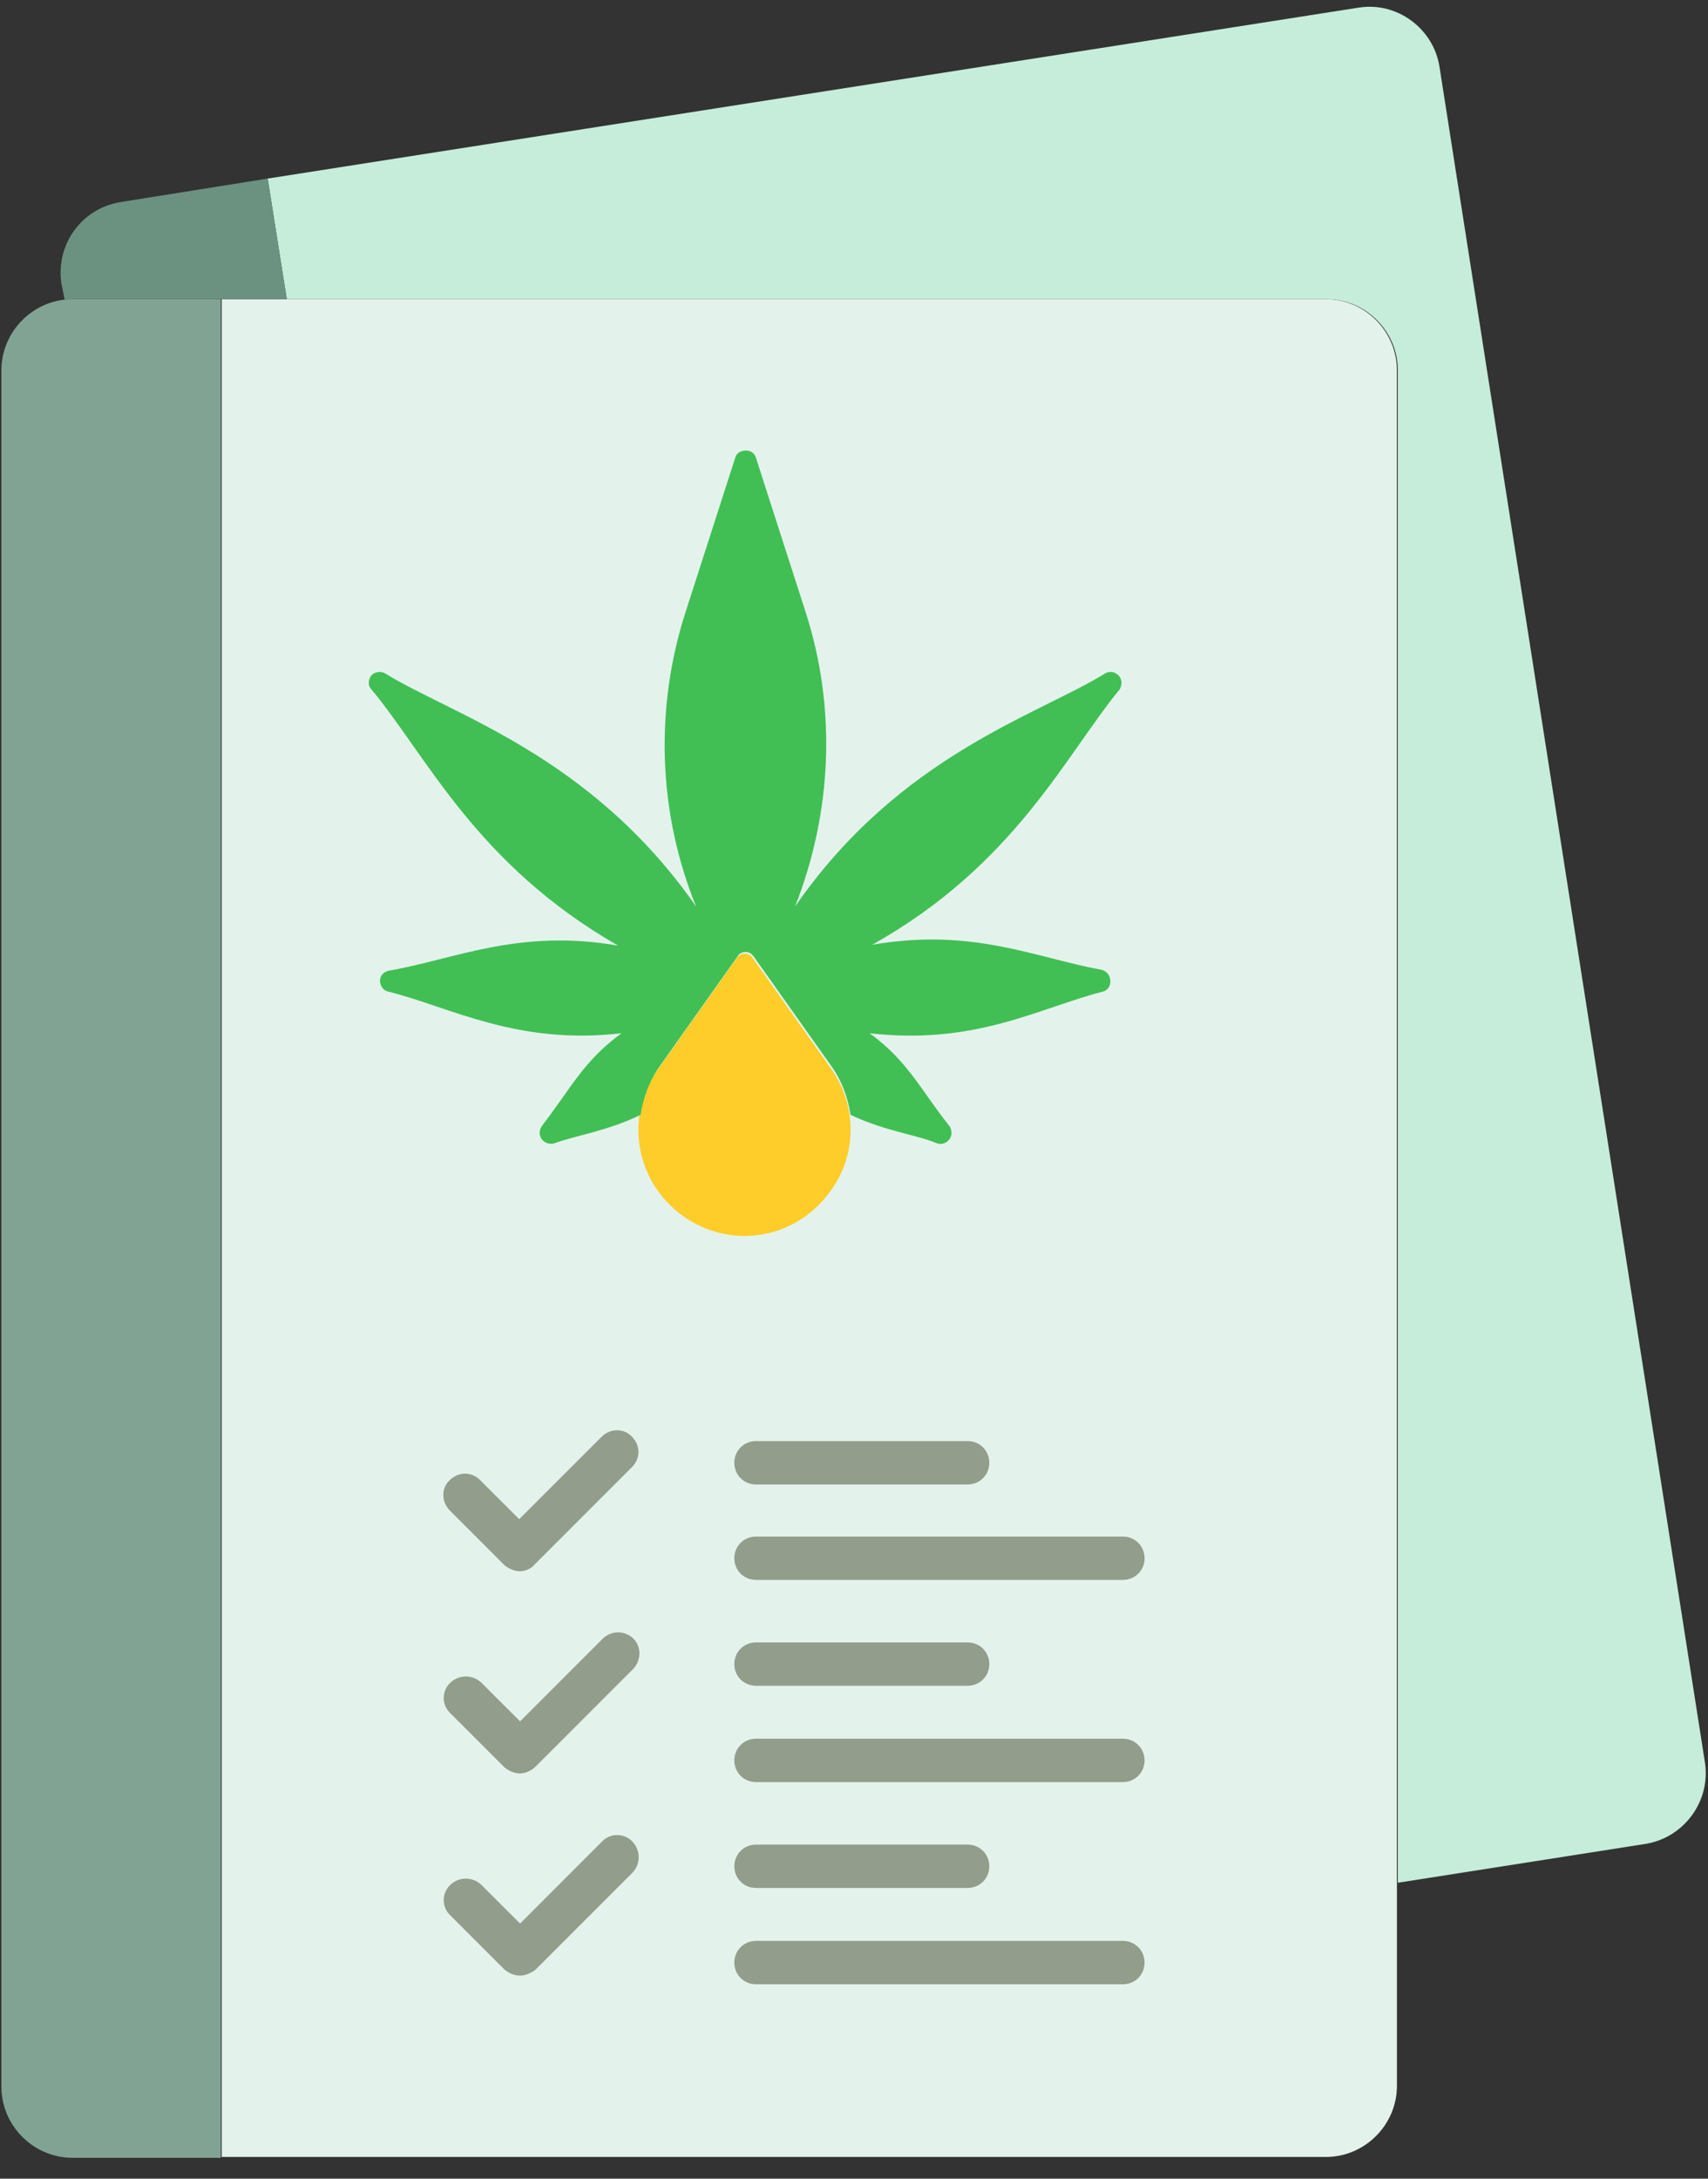 <svg width="40" height="51" viewBox="0 0 40 51" fill="none" xmlns="http://www.w3.org/2000/svg">
<rect x="0" y="0" width="40" height="51" fill="#333333" stroke="none"/>
<path d="M31.05 7.003H5.192V50.492H31.05C31.964 50.492 32.715 49.741 32.715 48.827V8.669C32.715 7.755 31.964 7.003 31.05 7.003Z" fill="#E3F3EC"/>
<path d="M5.192 7.003H1.699C0.784 7.003 0.033 7.755 0.033 8.669V48.847C0.033 49.761 0.784 50.512 1.699 50.512H5.172V7.003H5.192Z" fill="#81A394"/>
<path d="M39.927 41.25L33.711 1.559C33.569 0.666 32.716 0.036 31.822 0.178L6.269 4.18L6.716 7.003H31.07C31.985 7.003 32.736 7.755 32.736 8.669V44.073L38.566 43.159C39.459 42.997 40.069 42.144 39.927 41.25Z" fill="#C5EDDA"/>
<path d="M1.516 7.023C1.577 7.023 1.658 7.003 1.719 7.003H6.716L6.269 4.18L2.836 4.728C1.922 4.87 1.313 5.703 1.434 6.617L1.516 7.023Z" fill="#6B9181"/>
<path d="M19.451 25L17.623 22.42C17.562 22.319 17.42 22.298 17.319 22.359C17.298 22.38 17.278 22.4 17.258 22.42L15.43 25C14.617 26.097 14.861 27.64 15.978 28.453C17.095 29.265 18.619 29.022 19.431 27.904C20.081 27.051 20.081 25.873 19.451 25Z" fill="#FFCD29"/>
<path d="M26.216 16.144C26.297 16.022 26.277 15.859 26.155 15.778C26.074 15.717 25.972 15.717 25.891 15.758C24.327 16.733 21.077 17.667 18.619 21.222C19.492 19.008 19.594 16.57 18.863 14.316L17.705 10.72C17.664 10.578 17.522 10.517 17.38 10.558C17.299 10.578 17.238 10.639 17.217 10.72L16.059 14.316C15.328 16.57 15.409 19.028 16.303 21.222C13.825 17.667 10.575 16.733 9.011 15.758C8.889 15.697 8.727 15.737 8.666 15.859C8.625 15.941 8.625 16.062 8.686 16.123C10.006 17.708 11.144 20.226 14.475 22.136C12.139 21.73 10.636 22.461 9.092 22.725C8.95 22.765 8.869 22.887 8.909 23.029C8.93 23.111 8.991 23.192 9.092 23.212C10.555 23.578 12.099 24.472 14.556 24.187C13.663 24.837 13.378 25.467 12.688 26.361C12.606 26.483 12.627 26.645 12.749 26.726C12.809 26.767 12.891 26.787 12.972 26.767C13.46 26.584 14.211 26.483 15.003 26.097C15.064 25.691 15.206 25.305 15.45 24.959L17.278 22.38C17.339 22.278 17.481 22.258 17.583 22.319C17.603 22.339 17.624 22.359 17.644 22.38L19.472 24.959C19.716 25.305 19.858 25.691 19.919 26.097C20.731 26.483 21.483 26.564 21.95 26.767C22.092 26.808 22.235 26.726 22.275 26.584C22.295 26.503 22.275 26.422 22.235 26.361C21.544 25.487 21.259 24.837 20.366 24.187C22.844 24.472 24.327 23.598 25.83 23.212C25.972 23.172 26.033 23.029 25.992 22.887C25.972 22.806 25.891 22.725 25.809 22.704C24.245 22.42 22.783 21.709 20.427 22.116C23.758 20.247 24.936 17.708 26.216 16.144Z" fill="#41BF55"/>
<path d="M12.18 36.781C12.038 36.781 11.916 36.72 11.814 36.639L10.534 35.359C10.331 35.156 10.331 34.831 10.534 34.648C10.738 34.445 11.042 34.445 11.245 34.648L12.159 35.562L14.089 33.633C14.292 33.43 14.617 33.43 14.8 33.633C15.003 33.836 15.003 34.141 14.8 34.344L12.525 36.619C12.444 36.72 12.302 36.781 12.18 36.781Z" fill="#939D8C"/>
<path d="M12.18 41.514C12.037 41.514 11.915 41.453 11.814 41.372L10.534 40.092C10.331 39.889 10.351 39.564 10.555 39.381C10.758 39.199 11.062 39.199 11.265 39.381L12.18 40.295L14.109 38.366C14.312 38.163 14.617 38.163 14.82 38.345C15.023 38.528 15.023 38.853 14.84 39.056C14.84 39.056 14.84 39.056 14.82 39.077L12.545 41.352C12.444 41.453 12.301 41.514 12.18 41.514Z" fill="#939D8C"/>
<path d="M12.18 46.247C12.037 46.247 11.915 46.186 11.814 46.105L10.534 44.825C10.331 44.622 10.351 44.297 10.555 44.114C10.758 43.931 11.062 43.931 11.265 44.114L12.18 45.028L14.109 43.098C14.312 42.895 14.637 42.916 14.82 43.119C15.003 43.322 15.003 43.627 14.82 43.83L12.545 46.105C12.444 46.186 12.301 46.247 12.18 46.247Z" fill="#939D8C"/>
<path d="M22.661 34.75H17.705C17.42 34.75 17.197 34.527 17.197 34.242C17.197 33.958 17.42 33.734 17.705 33.734H22.661C22.945 33.734 23.169 33.958 23.169 34.242C23.169 34.527 22.945 34.75 22.661 34.75Z" fill="#939D8B"/>
<path d="M22.661 39.462H17.705C17.42 39.462 17.197 39.239 17.197 38.955C17.197 38.67 17.42 38.447 17.705 38.447H22.661C22.945 38.447 23.169 38.67 23.169 38.955C23.169 39.239 22.945 39.462 22.661 39.462Z" fill="#939D8B"/>
<path d="M22.661 44.195H17.705C17.42 44.195 17.197 43.972 17.197 43.688C17.197 43.403 17.42 43.18 17.705 43.18H22.661C22.945 43.18 23.169 43.403 23.169 43.688C23.169 43.972 22.945 44.195 22.661 44.195Z" fill="#939D8B"/>
<path d="M26.297 36.984H17.705C17.42 36.984 17.197 36.761 17.197 36.477C17.197 36.192 17.42 35.969 17.705 35.969H26.297C26.581 35.969 26.805 36.192 26.805 36.477C26.805 36.761 26.581 36.984 26.297 36.984Z" fill="#939D8B"/>
<path d="M26.297 41.717H17.705C17.42 41.717 17.197 41.494 17.197 41.209C17.197 40.925 17.42 40.701 17.705 40.701H26.297C26.581 40.701 26.805 40.925 26.805 41.209C26.805 41.494 26.581 41.717 26.297 41.717Z" fill="#939D8B"/>
<path d="M26.297 46.45H17.705C17.42 46.45 17.197 46.227 17.197 45.942C17.197 45.658 17.42 45.434 17.705 45.434H26.297C26.581 45.434 26.805 45.658 26.805 45.942C26.805 46.227 26.581 46.45 26.297 46.45Z" fill="#939D8B"/>
</svg>

